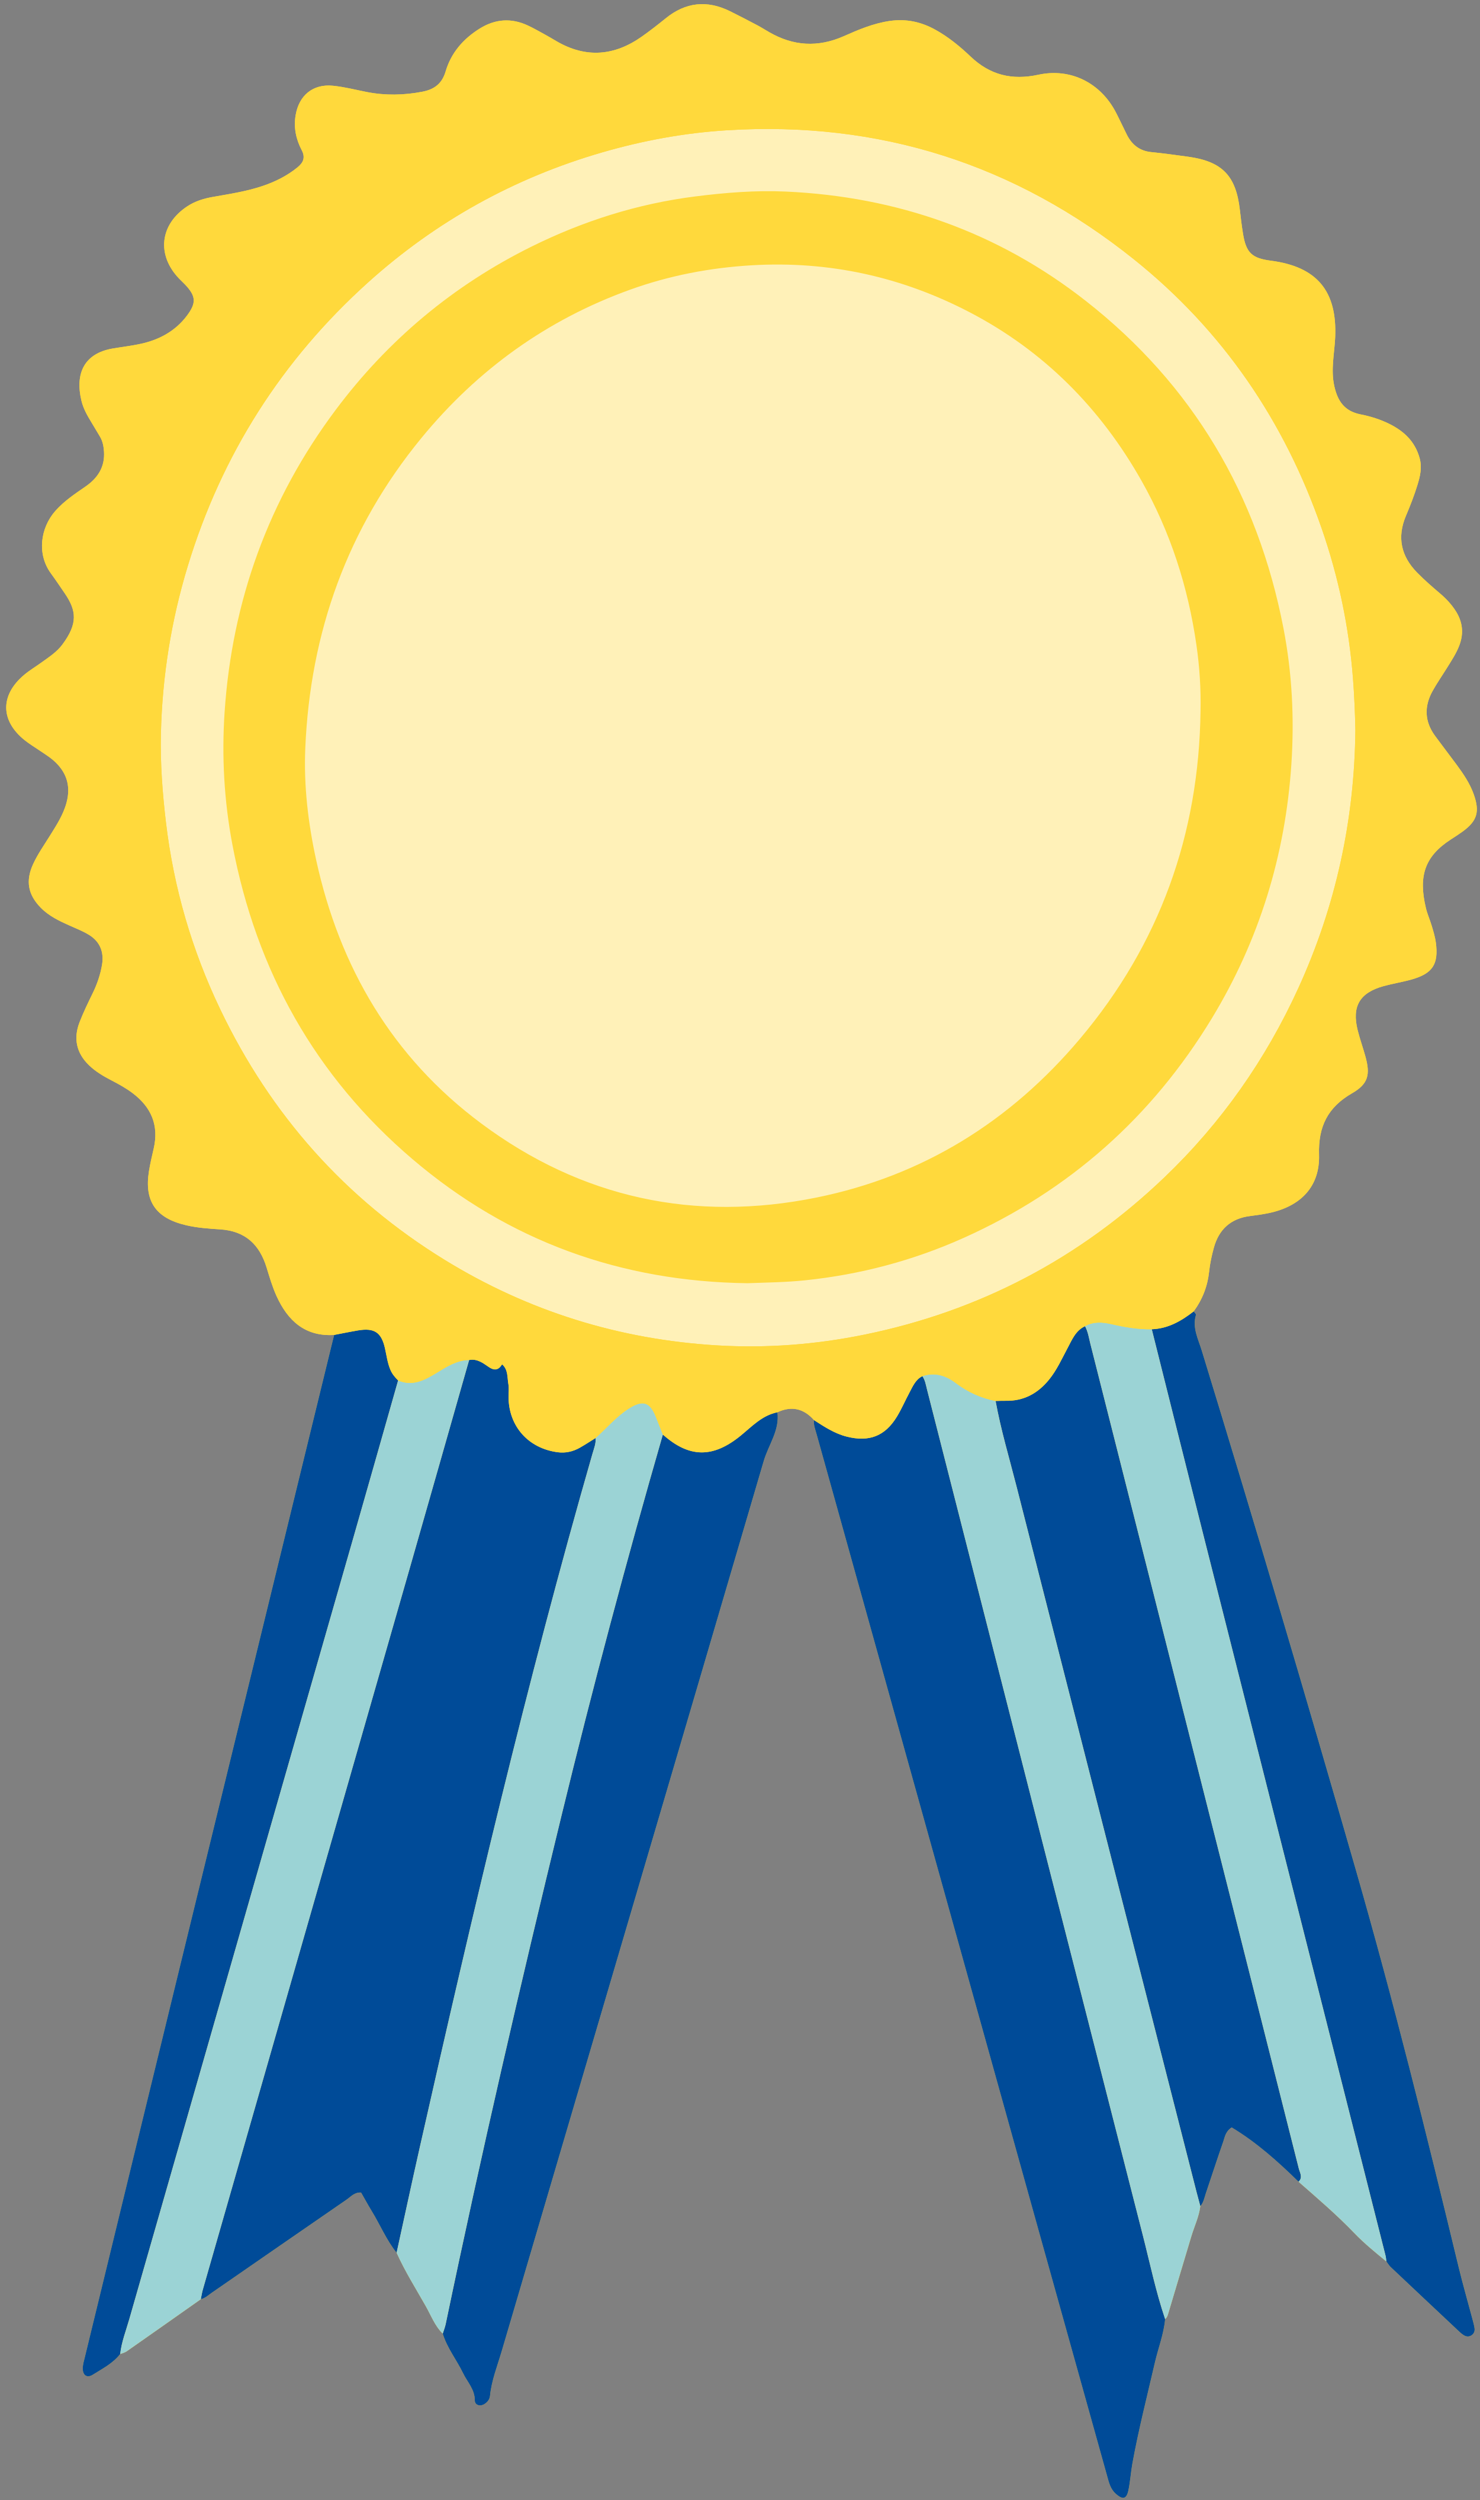 <?xml version="1.0" encoding="UTF-8"?><svg xmlns="http://www.w3.org/2000/svg" xmlns:xlink="http://www.w3.org/1999/xlink" height="483.1" preserveAspectRatio="xMidYMid meet" version="1.0" viewBox="-1.2 -0.8 286.1 483.1" width="286.1" zoomAndPan="magnify"><rect x="-1.2" y="-0.8" width="286.1" height="483.1" fill="#808080" stroke="none"/><g id="change1_1"><path d="M283.843,449.04c0.09,0.58-0.12,1.11-0.64,1.43s-1.06,0.2-1.55-0.13c-0.23-0.16-0.45-0.33-0.66-0.52 c-4.45-4.19-8.91-8.37-13.35-12.57c-0.33-0.31-0.57-0.72-0.85-1.09c-2.13-1.75-4.28-3.49-6.2-5.49c-3.38-3.52-7.1-6.7-10.77-9.91 c-4-3.93-8.17-7.65-12.92-10.5c-1.21,0.77-1.32,1.85-1.64,2.77c-1.15,3.3-2.24,6.63-3.35,9.95c-0.29,0.86-0.44,1.79-1.08,2.51 c-0.25,2.03-1.15,3.87-1.73,5.81c-1.51,5.03-3.02,10.05-4.52,15.08c-0.11,0.37-0.25,0.68-0.55,0.92c-0.25,2.88-1.33,5.56-1.97,8.35 c-1.49,6.49-3.16,12.95-4.35,19.51c-0.31,1.72-0.42,3.49-0.77,5.2c-0.37,1.75-1.1,1.88-2.43,0.72c-1.05-0.93-1.33-2.17-1.68-3.42 c-4.13-14.8-8.27-29.59-12.39-44.39c-7.59-27.18-15.17-54.37-22.75-81.56c-7.01-25.13-14.03-50.27-21.04-75.41 c-0.25-0.89-0.61-1.75-0.5-2.71c-1.99-2.24-4.33-2.79-7.07-1.51c0.46,3.5-1.73,6.28-2.64,9.4c-16.84,57.36-33.78,114.7-50.67,172.06 c-0.83,2.83-1.95,5.59-2.24,8.57c-0.07,0.71-0.48,1.2-1.04,1.57c-0.84,0.56-1.91,0.28-1.91-0.67c0-2.14-1.44-3.56-2.27-5.27 c-1.25-2.58-3.09-4.85-3.93-7.63c-1.53-1.51-2.26-3.52-3.29-5.33c-1.92-3.4-4.02-6.71-5.62-10.3c-1.99-2.46-3.19-5.4-4.82-8.07 c-0.73-1.18-1.39-2.4-2.05-3.56c-1.28-0.09-1.97,0.79-2.77,1.34c-8.71,5.99-17.39,12.01-26.08,18.01c-0.68,0.47-1.29,1.08-2.14,1.26 c-4.77,3.36-9.54,6.73-14.33,10.07c-0.36,0.25-0.83,0.35-1.25,0.52c-1.39,1.8-3.41,2.81-5.27,3.99c-1.14,0.72-1.99,0.13-1.96-1.24 c0.01-0.73,0.23-1.46,0.4-2.17c6.41-26.32,12.81-52.64,19.23-78.95c9.43-38.62,18.86-77.24,28.29-115.85 c0.22-0.9,0.45-1.8,0.67-2.69c-5.64,0.35-8.98-2.77-11.14-7.52c-0.8-1.76-1.35-3.64-1.92-5.5c-1.36-4.45-4.12-7.06-8.96-7.38 c-2.2-0.14-4.42-0.29-6.61-0.8c-5.83-1.36-8.11-4.6-7.17-10.46c0.24-1.46,0.58-2.9,0.91-4.34c1.04-4.49-0.45-7.99-4.06-10.71 c-1.26-0.96-2.63-1.72-4.03-2.44c-1.57-0.81-3.09-1.7-4.38-2.93c-2.48-2.38-3.08-5.21-1.85-8.37c0.74-1.9,1.63-3.74,2.53-5.57 c0.86-1.76,1.49-3.6,1.81-5.51c0.4-2.4-0.37-4.44-2.48-5.75c-1.17-0.72-2.47-1.23-3.74-1.8c-2.04-0.9-4.04-1.85-5.64-3.48 c-2.46-2.52-2.94-5.17-1.48-8.38c0.89-1.95,2.13-3.69,3.25-5.5c1.27-2.04,2.59-4.04,3.23-6.42c0.89-3.33-0.06-6.02-2.6-8.21 c-0.76-0.66-1.65-1.19-2.48-1.77c-1-0.69-2.04-1.3-2.98-2.05c-4.75-3.78-4.81-8.73-0.13-12.66c1.06-0.89,2.26-1.6,3.39-2.42 c1.43-1.03,2.92-1.99,3.99-3.43c3.01-4.04,2.76-6.53,0.47-9.88c-0.89-1.3-1.77-2.61-2.7-3.89c-2.68-3.67-2.06-8.72,0.87-12.05 c1.68-1.9,3.76-3.28,5.82-4.7c2.36-1.63,3.79-3.76,3.59-6.77c-0.07-1.04-0.26-2.02-0.8-2.92c-0.58-0.95-1.14-1.91-1.71-2.86 c-0.78-1.27-1.5-2.58-1.85-4.03c-1.27-5.31,0.54-9.15,6.04-10.1c1.83-0.31,3.67-0.52,5.48-0.92c3.53-0.78,6.6-2.43,8.83-5.37 c1.9-2.51,1.81-3.82-0.32-6.07c-0.38-0.4-0.8-0.77-1.18-1.18c-4.37-4.58-3.68-10.48,1.65-13.96c1.49-0.98,3.16-1.48,4.91-1.79 c3.28-0.58,6.58-1.07,9.75-2.16c2.39-0.82,4.61-1.94,6.57-3.53c1.13-0.91,1.62-1.89,0.84-3.36c-1.09-2.09-1.57-4.33-1.17-6.71 c0.63-3.85,3.34-6.11,7.21-5.72c2.2,0.22,4.37,0.78,6.55,1.21c3.59,0.7,7.17,0.63,10.76-0.06c2.3-0.45,3.79-1.56,4.48-3.93 c1.07-3.61,3.43-6.31,6.62-8.29c2.98-1.84,6.08-2.06,9.26-0.58c1.18,0.54,2.3,1.2,3.44,1.82c0.73,0.4,1.44,0.83,2.16,1.25 c5.67,3.29,11.14,2.81,16.41-0.9c1.59-1.12,3.13-2.32,4.64-3.54c3.86-3.14,8.01-3.57,12.45-1.38c1.74,0.86,3.46,1.76,5.18,2.66 c0.82,0.43,1.6,0.93,2.4,1.39c4.66,2.69,9.41,2.97,14.37,0.79c2.86-1.27,5.74-2.5,8.92-2.96c3.19-0.46,6.06,0.17,8.81,1.69 c2.54,1.4,4.76,3.23,6.84,5.21c3.75,3.56,7.99,4.59,13.05,3.5c6.31-1.37,12.09,1.59,15.04,7.31c0.72,1.4,1.38,2.83,2.08,4.24 c0.98,1.95,2.47,3.16,4.73,3.39c2.39,0.24,4.78,0.57,7.16,0.9c6.56,0.91,9.22,3.67,9.97,10.25c0.18,1.56,0.36,3.12,0.62,4.67 c0.6,3.64,1.72,4.69,5.38,5.16c8.93,1.16,12.83,5.88,12.43,14.85c-0.15,3.12-0.88,6.2-0.17,9.39c0.66,2.94,1.99,4.84,5.08,5.46 c1.9,0.37,3.77,0.95,5.53,1.82c2.85,1.41,4.99,3.4,5.88,6.62c0.51,1.83,0.1,3.51-0.41,5.18c-0.62,2.03-1.4,4.02-2.23,5.98 c-1.76,4.16-0.94,7.8,2.15,10.96c1.42,1.45,2.97,2.79,4.52,4.11c1.14,0.97,2.14,2.06,2.95,3.31c1.32,2.08,1.6,4.27,0.71,6.63 c-0.6,1.58-1.52,2.96-2.4,4.37c-0.93,1.5-1.94,2.95-2.79,4.48c-1.63,2.95-1.55,5.86,0.46,8.62c1.37,1.87,2.79,3.7,4.16,5.56 c1.32,1.79,2.58,3.62,3.34,5.75c1.2,3.38,0.69,5.15-2.16,7.23c-0.75,0.54-1.54,1.04-2.31,1.54c-5,3.25-6.25,7.05-4.77,13.23 c0.27,1.16,0.78,2.27,1.12,3.42c0.32,1.06,0.65,2.14,0.8,3.23c0.56,4.2-0.62,6-4.7,7.15c-1.77,0.5-3.62,0.79-5.4,1.28 c-4.63,1.28-6.17,3.9-5.01,8.53c0.43,1.71,1.03,3.37,1.49,5.06c0.97,3.49,0.57,5.3-2.56,7.1c-4.71,2.71-6.57,6.43-6.4,11.88 c0.19,6.13-3.52,10-9.74,11.29c-1.17,0.24-2.37,0.41-3.56,0.56c-3.75,0.46-6.06,2.57-7.04,6.14c-0.41,1.51-0.75,3.06-0.91,4.62 c-0.31,2.84-1.3,5.37-2.98,7.66c0.16,0.23,0.48,0.51,0.43,0.68c-0.73,2.5,0.45,4.68,1.14,6.92c10.22,33.33,20.12,66.76,29.76,100.26 c7.31,25.42,13.68,51.08,19.89,76.79c0.8,3.32,1.75,6.61,2.63,9.92C283.573,447.77,283.743,448.4,283.843,449.04z" fill="#FFD93C"/></g><g id="change2_1"><path d="M260.345,130.303c-0.764-9.942-2.799-19.61-6.055-29c-7.183-20.719-19.11-38.23-36.256-51.966 c-23.024-18.446-49.307-26.815-78.833-24.958c-8.181,0.515-16.163,1.996-23.988,4.263C98.215,33.566,83.067,41.951,69.919,53.8 c-16.633,14.989-28.241,33.228-34.785,54.663c-3.235,10.597-4.969,21.434-5.229,32.508c-0.135,5.752,0.301,11.464,0.981,17.177 c1.503,12.626,5.022,24.666,10.504,36.104c9.742,20.324,24.126,36.552,43.366,48.379c16.176,9.944,33.804,15.404,52.726,16.529 c9.551,0.568,19.054-0.165,28.458-2.089c22.282-4.559,41.627-14.744,58.019-30.443c10.956-10.492,19.534-22.724,25.845-36.553 c7.221-15.823,10.831-32.416,11.004-49.78C260.744,136.956,260.601,133.634,260.345,130.303z M230.082,123.826 c-1.614-11.197-5.02-21.826-10.593-31.691c-7.941-14.056-18.885-25.126-33.263-32.611c-13.171-6.857-27.164-9.936-42.059-9.068 c-8.117,0.473-15.996,1.987-23.591,4.726c-16.057,5.79-29.457,15.437-40.29,28.621c-14.332,17.442-21.536,37.593-22.473,60.025 c-0.302,7.23,0.552,14.422,2.096,21.499c4.533,20.775,14.725,38.132,31.873,50.913c19.405,14.464,41.257,19.146,64.914,14.337 c20.513-4.169,37.432-14.705,50.893-30.687c15.39-18.273,22.979-39.466,23.284-63.295C230.967,132.3,230.69,128.044,230.082,123.826 z" fill="#FFF1B8"/></g><g id="change3_1"><path d="M89.485,261.983c1.527-0.295,2.652,0.558,3.791,1.345c1.008,0.696,1.873,0.705,2.578-0.517 c1.202,1.039,0.984,2.518,1.221,3.813c0.147,0.805,0.029,1.657,0.032,2.488c0.024,5.683,3.832,9.953,9.511,10.692 c1.53,0.199,2.945-0.13,4.263-0.871c1.041-0.585,2.037-1.25,3.053-1.879c0.099,1.05-0.304,2.003-0.585,2.978 c-12.738,44.309-23.266,89.168-33.41,134.123c-1.527,6.768-2.981,13.552-4.468,20.329c-1.984-2.468-3.183-5.404-4.822-8.079 c-0.723-1.18-1.382-2.399-2.046-3.558c-1.283-0.086-1.965,0.789-2.771,1.343c-8.704,5.989-17.387,12.008-26.081,18.012 c-0.68,0.47-1.287,1.075-2.138,1.256c0.133-0.631,0.227-1.273,0.404-1.891c13.37-46.605,26.752-93.208,40.121-139.814 C81.939,288.503,85.703,275.241,89.485,261.983z M156.653,276.303c7.015,25.136,14.027,50.273,21.038,75.409 c7.583,27.187,15.163,54.375,22.748,81.561c4.129,14.797,8.268,29.591,12.394,44.389c0.348,1.249,0.627,2.485,1.682,3.414 c1.323,1.165,2.06,1.031,2.423-0.713c0.358-1.715,0.46-3.482,0.774-5.207c1.195-6.557,2.855-13.011,4.35-19.501 c0.642-2.789,1.717-5.477,1.971-8.357c-1.807-5.348-2.95-10.874-4.345-16.33c-13.921-54.414-27.796-108.839-41.676-163.264 c-0.229-0.898-0.359-1.82-0.903-2.604c-1.338,0.667-1.864,1.982-2.509,3.19c-0.823,1.54-1.514,3.158-2.421,4.645 c-2.298,3.768-5.366,4.933-9.664,3.859c-2.37-0.592-4.359-1.907-6.367-3.202C156.043,274.546,156.404,275.412,156.653,276.303z M195.288,286.339c11.586,45.494,23.214,90.977,34.83,136.464c0.229,0.897,0.477,1.789,0.717,2.683 c0.639-0.715,0.784-1.643,1.074-2.507c1.114-3.317,2.2-6.644,3.351-9.949c0.322-0.923,0.433-1.999,1.641-2.765 c4.749,2.849,8.918,6.569,12.925,10.497c0.872-0.843,0.255-1.728,0.041-2.576c-4.045-16.059-8.1-32.116-12.16-48.171 c-9.368-37.043-18.74-74.086-28.117-111.128c-0.294-1.161-0.458-2.364-1.042-3.439c-1.822,0.843-2.512,2.613-3.368,4.214 c-1.125,2.106-2.096,4.295-3.628,6.162c-2.167,2.641-4.885,4.113-8.362,4.038c-0.643-0.014-1.287,0.023-1.93,0.036 C192.267,275.46,193.896,280.872,195.288,286.339z M107.361,349.94c-7.952,32.664-15.547,65.409-22.405,98.322 c-0.131,0.627-0.377,1.231-0.569,1.846c0.839,2.786,2.681,5.054,3.924,7.629c0.829,1.717,2.273,3.134,2.273,5.274 c0,0.948,1.073,1.234,1.913,0.67c0.555-0.372,0.962-0.865,1.032-1.569c0.294-2.976,1.411-5.745,2.244-8.576 c16.886-57.354,33.83-114.691,50.67-172.059c0.914-3.115,3.098-5.898,2.641-9.398c-2.959,0.589-4.927,2.748-7.12,4.534 c-5.35,4.359-9.943,4.302-15.027-0.23C119.893,300.763,113.364,325.282,107.361,349.94z M231.586,296.434 c11.68,46.214,23.376,92.423,35.06,138.636c0.089,0.353,0.101,0.726,0.149,1.09c0.281,0.367,0.518,0.779,0.85,1.092 c4.442,4.198,8.897,8.382,13.352,12.566c0.202,0.189,0.423,0.361,0.651,0.518c0.491,0.338,1.03,0.451,1.558,0.132 c0.52-0.315,0.728-0.846,0.638-1.428c-0.099-0.638-0.277-1.266-0.443-1.893c-0.877-3.306-1.831-6.593-2.633-9.917 c-6.202-25.707-12.572-51.372-19.885-76.788c-9.641-33.505-19.545-66.933-29.763-100.267c-0.685-2.236-1.867-4.419-1.133-6.912 c0.05-0.17-0.278-0.452-0.431-0.682c-2.398,1.869-4.962,3.346-8.11,3.457C224.826,269.503,228.184,282.974,231.586,296.434z M74.296,263.94c-0.599-1.368-0.761-2.839-1.09-4.273c-0.697-3.045-2.064-3.93-5.193-3.404c-1.545,0.26-3.08,0.58-4.619,0.873 c-0.222,0.897-0.447,1.794-0.666,2.692c-9.432,38.616-18.869,77.23-28.293,115.847c-6.421,26.314-12.823,52.633-19.229,78.95 c-0.174,0.715-0.394,1.444-0.407,2.169c-0.024,1.375,0.822,1.966,1.959,1.246c1.862-1.179,3.881-2.189,5.278-3.995 c0.254-2.318,1.112-4.48,1.747-6.696c14.455-50.423,28.93-100.84,43.392-151.26c2.882-10.048,5.727-20.107,8.588-30.161 C75.17,265.344,74.638,264.722,74.296,263.94z" fill="#004B98"/></g><g id="change4_1"><path d="M89.485,261.983c-3.781,13.258-7.546,26.52-11.347,39.772c-13.369,46.606-26.75,93.208-40.121,139.814 c-0.177,0.618-0.271,1.26-0.404,1.891c-4.774,3.36-9.544,6.726-14.33,10.07c-0.36,0.252-0.829,0.349-1.247,0.517 c0.254-2.318,1.112-4.48,1.747-6.696c14.455-50.423,28.93-100.84,43.392-151.26c2.882-10.048,5.727-20.107,8.588-30.161 c2.816,1.212,5.15-0.066,7.446-1.466C85.162,263.273,87.08,262.019,89.485,261.983z M213.604,255.041 c-1.711-0.393-3.433-0.515-5.054,0.406c0.583,1.074,0.748,2.278,1.042,3.439c9.377,37.041,18.748,74.084,28.117,111.128 c4.061,16.055,8.115,32.112,12.16,48.171c0.214,0.848,0.831,1.733-0.044,2.575c3.673,3.211,7.385,6.387,10.772,9.911 c1.921,1.999,4.062,3.739,6.199,5.488c-0.048-0.364-0.06-0.736-0.149-1.09c-11.684-46.213-23.38-92.422-35.06-138.636 c-3.402-13.46-6.76-26.93-10.138-40.396C218.785,256.085,216.189,255.636,213.604,255.041z M183.553,266.423 c-1.897-1.438-4.04-2.128-6.444-1.323c0.544,0.784,0.674,1.706,0.903,2.604c13.88,54.424,27.756,108.85,41.676,163.264 c1.396,5.456,2.538,10.983,4.345,16.33c0.298-0.238,0.443-0.548,0.553-0.919c1.493-5.029,3.008-10.052,4.513-15.077 c0.581-1.938,1.478-3.781,1.735-5.815c-0.24-0.894-0.488-1.786-0.717-2.683c-11.617-45.486-23.244-90.97-34.83-136.464 c-1.392-5.467-3.021-10.879-4.027-16.441C188.42,269.342,185.873,268.181,183.553,266.423z M125.62,273.043 c-1.176-2.977-2.552-3.409-5.286-1.667c-2.436,1.553-4.272,3.78-6.401,5.679c0.099,1.05-0.304,2.003-0.585,2.978 c-12.738,44.309-23.266,89.168-33.41,134.123c-1.527,6.768-2.981,13.552-4.468,20.328c1.599,3.582,3.703,6.892,5.627,10.296 c1.024,1.813,1.756,3.824,3.289,5.328c0.192-0.615,0.438-1.218,0.569-1.846c6.858-32.913,14.453-65.658,22.405-98.322 c6.003-24.659,12.532-49.177,19.577-73.558C126.499,275.269,126.06,274.156,125.62,273.043z" fill="#9BD3D5"/></g><g id="change1_2"><path d="M63.395,257.136c-5.639,0.352-8.981-2.766-11.138-7.515c-0.8-1.761-1.35-3.643-1.919-5.499 c-1.366-4.45-4.125-7.066-8.96-7.381c-2.205-0.144-4.428-0.295-6.612-0.805c-5.834-1.361-8.108-4.602-7.167-10.456 c0.235-1.459,0.577-2.903,0.911-4.344c1.037-4.483-0.451-7.988-4.063-10.712c-1.265-0.954-2.635-1.713-4.036-2.438 c-1.565-0.81-3.087-1.697-4.373-2.929c-2.481-2.377-3.083-5.208-1.849-8.372c0.739-1.895,1.63-3.734,2.523-5.564 c0.861-1.762,1.492-3.601,1.813-5.518c0.401-2.397-0.367-4.431-2.476-5.741c-1.17-0.727-2.478-1.239-3.745-1.802 c-2.038-0.907-4.044-1.852-5.636-3.48c-2.468-2.525-2.946-5.169-1.483-8.383c0.886-1.948,2.126-3.688,3.251-5.497 c1.27-2.041,2.585-4.047,3.225-6.426c0.896-3.327-0.055-6.018-2.593-8.208c-0.767-0.662-1.651-1.19-2.489-1.769 c-0.991-0.685-2.036-1.299-2.976-2.047c-4.752-3.778-4.809-8.736-0.131-12.659c1.061-0.889,2.265-1.606,3.391-2.419 c1.427-1.03,2.92-1.991,3.99-3.43c3.008-4.046,2.759-6.536,0.47-9.888c-0.888-1.301-1.766-2.609-2.695-3.881 c-2.685-3.679-2.067-8.724,0.871-12.052c1.679-1.902,3.759-3.283,5.819-4.705c2.36-1.629,3.783-3.762,3.582-6.773 c-0.069-1.039-0.255-2.015-0.798-2.912c-0.576-0.951-1.133-1.913-1.713-2.862c-0.776-1.27-1.5-2.586-1.844-4.028 c-1.267-5.31,0.535-9.153,6.041-10.103c1.823-0.315,3.67-0.518,5.474-0.917c3.538-0.783,6.599-2.433,8.831-5.371 c1.905-2.508,1.812-3.827-0.317-6.07c-0.383-0.403-0.798-0.776-1.181-1.178c-4.374-4.586-3.68-10.487,1.647-13.965 c1.497-0.977,3.166-1.484,4.918-1.793c3.279-0.579,6.575-1.071,9.746-2.16c2.389-0.821,4.605-1.932,6.575-3.522 c1.13-0.912,1.611-1.895,0.837-3.367c-1.096-2.084-1.567-4.327-1.175-6.711c0.633-3.843,3.347-6.108,7.216-5.719 c2.201,0.221,4.368,0.788,6.548,1.214c3.591,0.702,7.166,0.631,10.757-0.063c2.305-0.445,3.789-1.562,4.486-3.931 c1.062-3.612,3.422-6.309,6.611-8.284c2.984-1.848,6.085-2.067,9.267-0.585c1.173,0.546,2.297,1.2,3.434,1.822 c0.731,0.4,1.445,0.831,2.166,1.249c5.667,3.289,11.141,2.813,16.413-0.897c1.59-1.119,3.128-2.316,4.636-3.544 c3.863-3.142,8.008-3.571,12.444-1.38c1.742,0.86,3.466,1.758,5.185,2.665c0.818,0.432,1.603,0.928,2.405,1.391 c4.655,2.685,9.407,2.969,14.363,0.782c2.867-1.265,5.747-2.495,8.925-2.953c3.186-0.459,6.055,0.163,8.81,1.688 c2.535,1.404,4.762,3.23,6.841,5.208c3.742,3.558,7.988,4.594,13.046,3.498c6.312-1.368,12.09,1.591,15.04,7.312 c0.721,1.399,1.382,2.829,2.085,4.237c0.977,1.957,2.464,3.17,4.725,3.395c2.394,0.239,4.78,0.566,7.164,0.897 c6.553,0.908,9.218,3.669,9.966,10.252c0.177,1.561,0.362,3.123,0.618,4.672c0.602,3.64,1.718,4.689,5.379,5.164 c8.935,1.158,12.834,5.876,12.427,14.846c-0.142,3.12-0.875,6.201-0.163,9.39c0.656,2.938,1.987,4.844,5.08,5.457 c1.892,0.375,3.768,0.952,5.523,1.82c2.857,1.413,4.994,3.406,5.887,6.623c0.508,1.831,0.097,3.512-0.412,5.175 c-0.622,2.032-1.405,4.022-2.232,5.982c-1.756,4.159-0.944,7.801,2.151,10.958c1.424,1.453,2.97,2.792,4.521,4.111 c1.143,0.973,2.143,2.059,2.944,3.311c1.328,2.076,1.604,4.272,0.713,6.629c-0.598,1.582-1.518,2.962-2.397,4.376 c-0.928,1.494-1.937,2.943-2.79,4.479c-1.632,2.942-1.553,5.852,0.46,8.613c1.365,1.871,2.789,3.699,4.161,5.565 c1.318,1.793,2.579,3.621,3.335,5.747c1.202,3.377,0.688,5.156-2.162,7.229c-0.749,0.544-1.532,1.043-2.308,1.548 c-4.998,3.25-6.25,7.046-4.772,13.221c0.279,1.164,0.788,2.272,1.128,3.424c0.314,1.063,0.647,2.137,0.793,3.229 c0.56,4.206-0.616,6.005-4.691,7.154c-1.779,0.502-3.62,0.785-5.402,1.277c-4.63,1.279-6.17,3.901-5.012,8.534 c0.426,1.703,1.025,3.362,1.494,5.055c0.966,3.492,0.562,5.303-2.562,7.101c-4.711,2.712-6.572,6.43-6.404,11.882 c0.19,6.134-3.515,9.995-9.734,11.287c-1.177,0.245-2.372,0.417-3.567,0.563c-3.744,0.457-6.058,2.567-7.036,6.143 c-0.413,1.509-0.748,3.059-0.914,4.613c-0.304,2.841-1.293,5.377-2.973,7.665c-2.398,1.869-4.962,3.346-8.11,3.457 c-2.663,0.047-5.259-0.402-7.844-0.997c-1.711-0.393-3.433-0.515-5.053,0.406c-1.822,0.844-2.513,2.613-3.369,4.214 c-1.125,2.106-2.096,4.295-3.628,6.162c-2.167,2.641-4.885,4.113-8.362,4.038c-0.643-0.014-1.287,0.023-1.93,0.036 c-2.841-0.556-5.388-1.717-7.708-3.474c-1.897-1.438-4.04-2.128-6.442-1.324c-1.339,0.667-1.865,1.982-2.511,3.19 c-0.823,1.54-1.514,3.158-2.421,4.645c-2.298,3.768-5.366,4.933-9.664,3.859c-2.37-0.592-4.359-1.907-6.367-3.202 c-1.983-2.243-4.328-2.794-7.064-1.513c-2.959,0.589-4.927,2.748-7.12,4.534c-5.35,4.359-9.943,4.302-15.027-0.23 c-0.439-1.113-0.878-2.226-1.318-3.339c-1.176-2.977-2.552-3.409-5.286-1.667c-2.436,1.553-4.272,3.78-6.401,5.679 c-1.016,0.629-2.012,1.294-3.053,1.879c-1.318,0.741-2.733,1.07-4.263,0.871c-5.679-0.739-9.487-5.009-9.511-10.692 c-0.004-0.831,0.115-1.684-0.032-2.488c-0.236-1.295-0.019-2.774-1.221-3.813c-0.705,1.222-1.57,1.214-2.578,0.517 c-1.14-0.787-2.264-1.64-3.791-1.345c-2.404,0.036-4.322,1.29-6.274,2.48c-2.296,1.399-4.63,2.677-7.446,1.466 c-0.595-0.585-1.126-1.207-1.468-1.988c-0.599-1.368-0.761-2.839-1.09-4.273c-0.697-3.045-2.064-3.93-5.193-3.404 C66.469,256.523,64.934,256.844,63.395,257.136z M260.806,140.296c-0.062-3.34-0.205-6.661-0.461-9.993 c-0.764-9.942-2.799-19.61-6.055-29c-7.183-20.719-19.11-38.23-36.256-51.966c-23.024-18.446-49.307-26.815-78.833-24.958 c-8.181,0.515-16.163,1.996-23.988,4.263C98.215,33.566,83.067,41.951,69.919,53.8c-16.633,14.989-28.241,33.228-34.785,54.663 c-3.235,10.597-4.969,21.434-5.229,32.508c-0.135,5.752,0.301,11.464,0.981,17.177c1.503,12.626,5.022,24.666,10.504,36.104 c9.742,20.324,24.126,36.552,43.366,48.379c16.176,9.944,33.804,15.404,52.726,16.529c9.551,0.568,19.054-0.165,28.458-2.089 c22.282-4.559,41.627-14.744,58.019-30.443c10.956-10.492,19.534-22.724,25.845-36.553 C257.023,174.252,260.634,157.66,260.806,140.296z M143.318,247.143c-24.421-0.303-46.12-8.08-64.758-23.952 c-18.844-16.047-30.211-36.452-34.82-60.707c-1.618-8.515-2.099-17.121-1.52-25.723c1.448-21.506,8.512-41.04,21.452-58.338 c10.105-13.509,22.745-24.079,37.862-31.568c10.01-4.959,20.555-8.3,31.699-9.704c5.805-0.732,11.611-1.2,17.447-0.938 c21.539,0.968,41.016,7.818,58.01,21.125c20.7,16.21,33.227,37.473,38.216,63.247c1.684,8.699,2.112,17.487,1.53,26.276 c-1.164,17.563-6.207,33.99-15.36,49.077c-11.585,19.095-27.567,33.276-47.946,42.428c-9.774,4.389-20.013,7.108-30.699,8.216 C150.728,246.968,147.039,247.003,143.318,247.143z M230.874,136.594c0.092-4.294-0.184-8.55-0.792-12.768 c-1.614-11.197-5.02-21.826-10.593-31.691c-7.941-14.056-18.885-25.126-33.263-32.611c-13.171-6.857-27.164-9.936-42.059-9.068 c-8.117,0.473-15.996,1.987-23.591,4.726c-16.057,5.79-29.457,15.437-40.29,28.621c-14.332,17.442-21.536,37.593-22.473,60.025 c-0.302,7.23,0.552,14.422,2.096,21.499c4.533,20.775,14.725,38.132,31.873,50.913c19.405,14.464,41.257,19.146,64.914,14.337 c20.513-4.169,37.432-14.705,50.893-30.687C222.98,181.616,230.57,160.424,230.874,136.594z" fill="#FFD93C"/></g></svg>